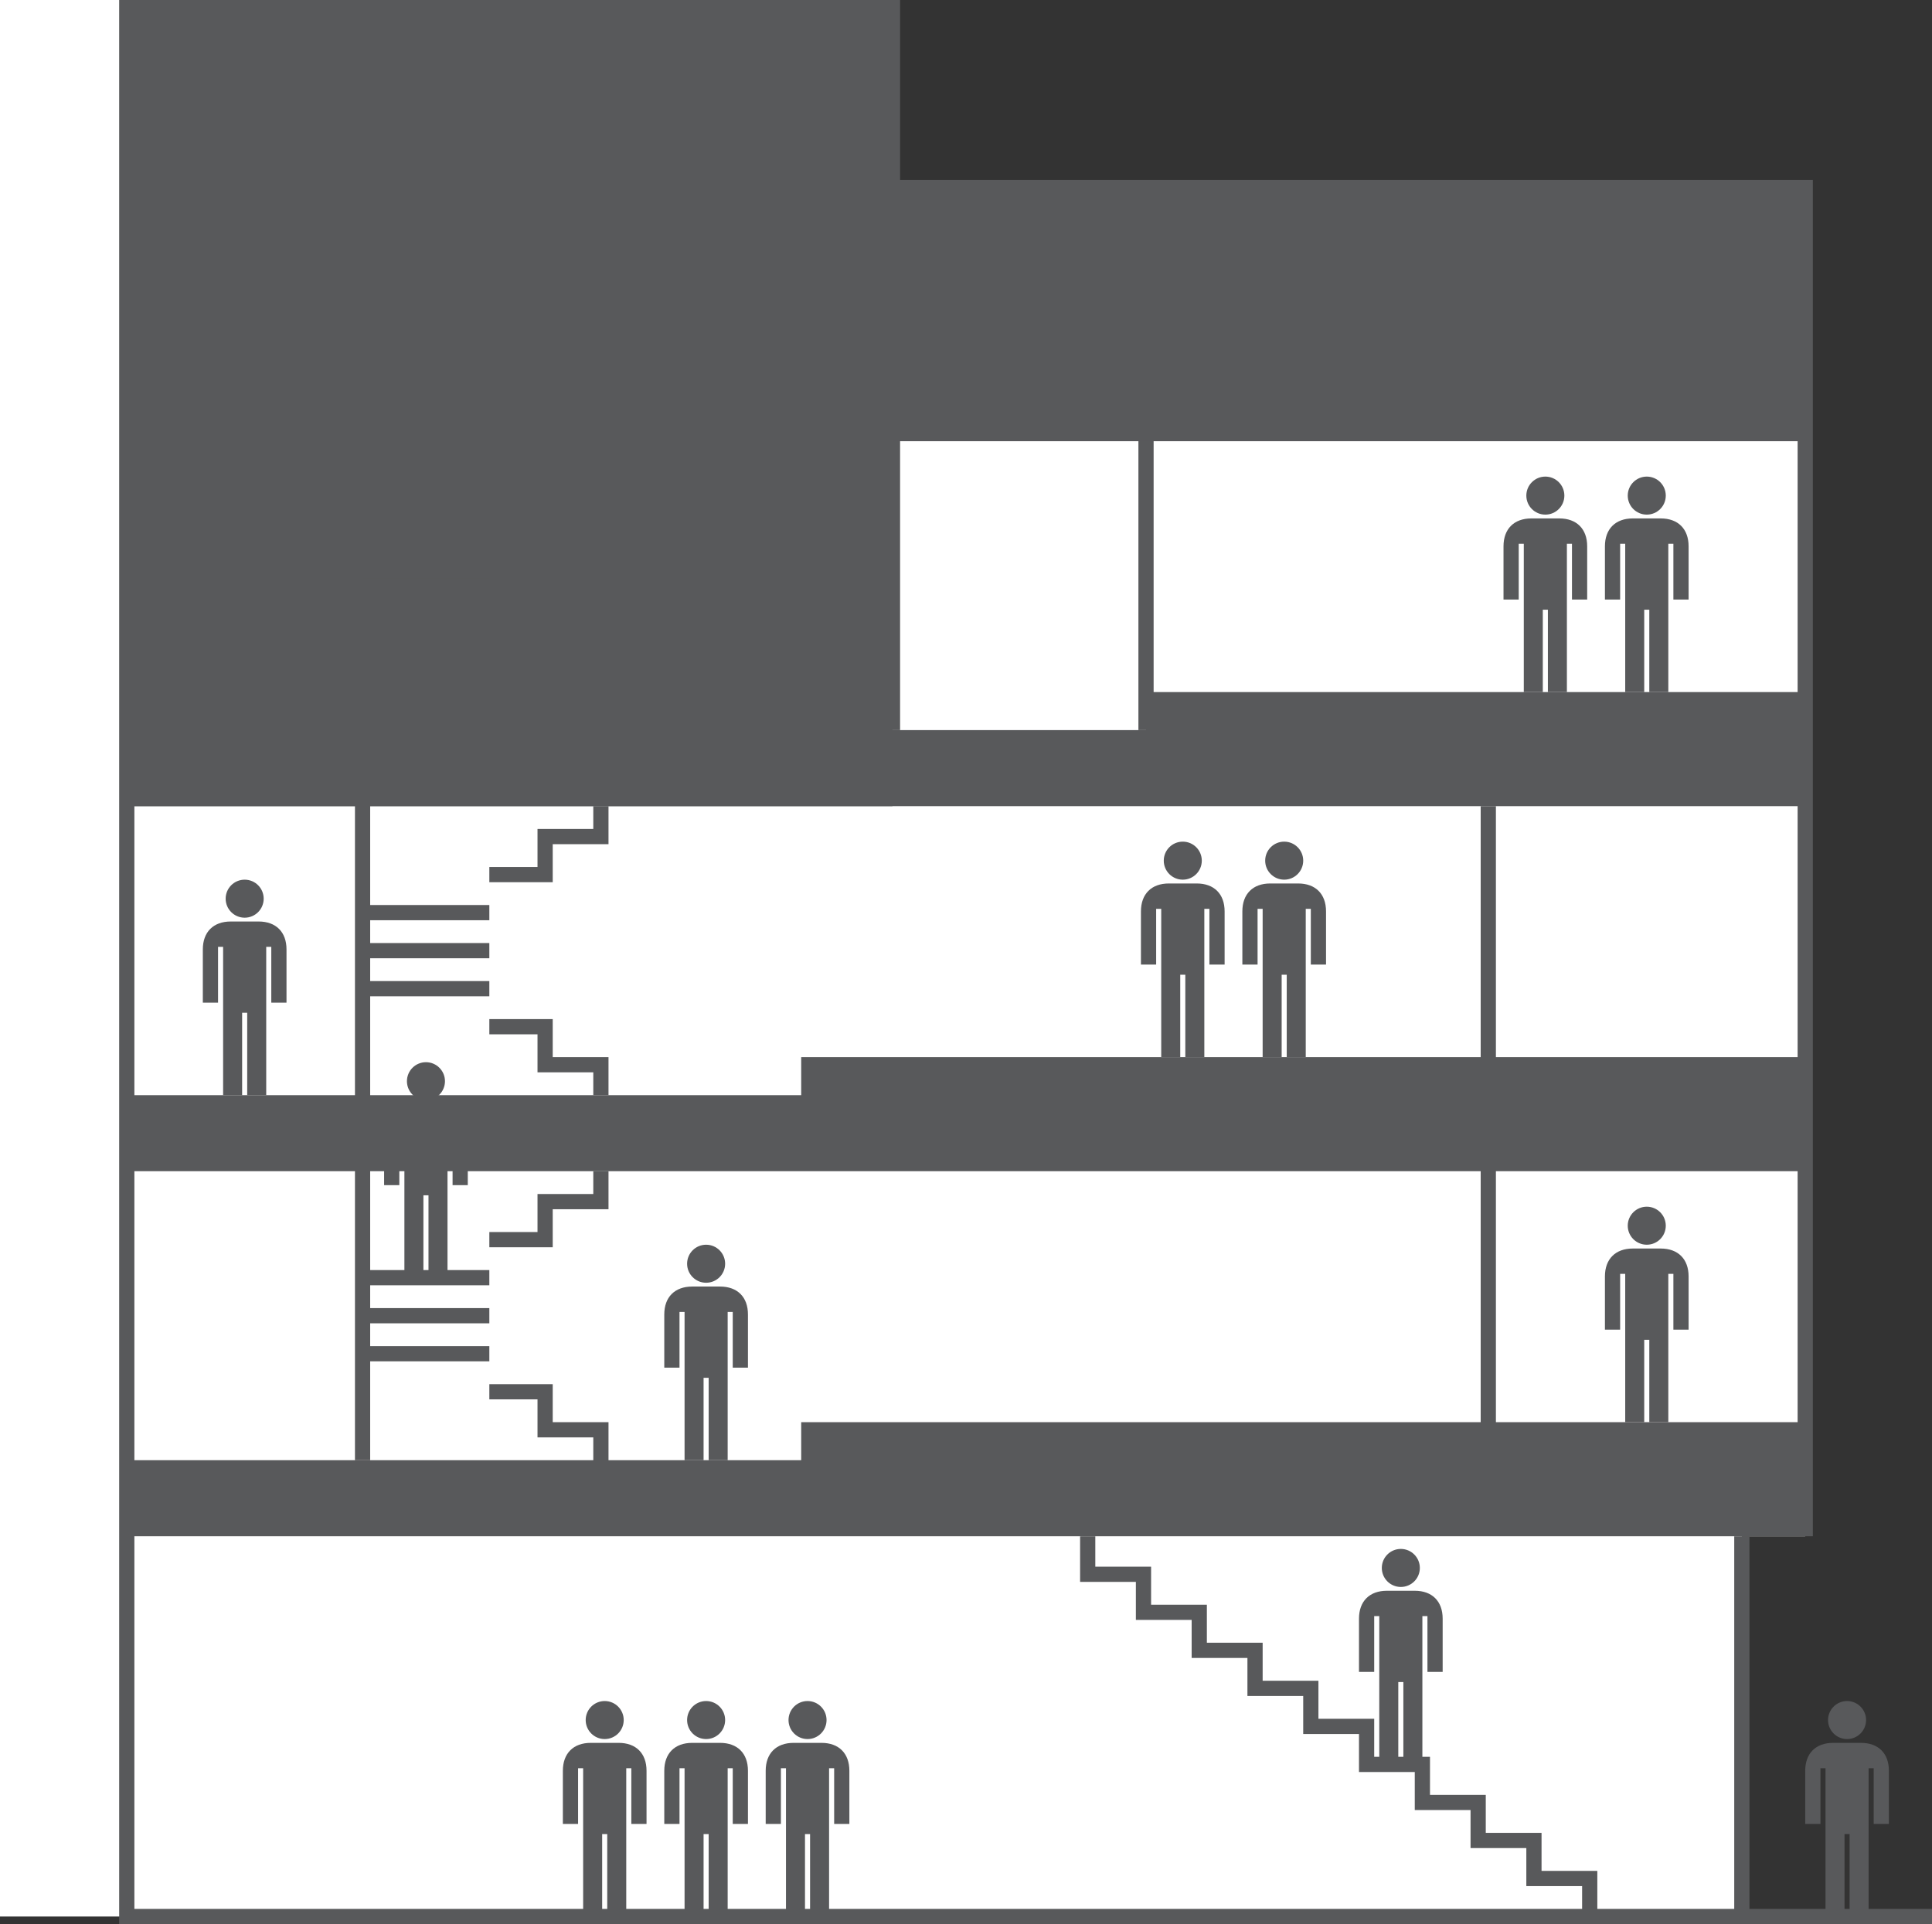 <?xml version="1.0" encoding="utf-8"?>
<!-- Generator: Adobe Illustrator 26.5.0, SVG Export Plug-In . SVG Version: 6.00 Build 0)  -->
<svg version="1.1" id="Layer_1" xmlns="http://www.w3.org/2000/svg" xmlns:xlink="http://www.w3.org/1999/xlink" x="0px" y="0px"
	 viewBox="0 0 1524 1518" style="enable-background:new 0 0 1524 1518;" xml:space="preserve">
<rect x="0" y="0" width="1524" height="1518" fill="#333333" stroke="none"/>
<style type="text/css">
	.st0{fill:#FFFFFF;}
	.st1{fill:#58595B;}
	.st2{fill:none;stroke:#58595B;stroke-width:12;stroke-miterlimit:10;}
</style>
<polygon class="st0" points="0,0 0,1512 1374,1512 1374,1212 1424,1212 1424,348 704,348 704,0 "/>
<polygon class="st1" points="1424,348 1424,148 704,148 704,0 100,0 100,636 704,636 704,348 "/>
<polyline class="st2" points="1524,1512 100,1512 100,0 "/>
<line class="st2" x1="286" y1="1152" x2="286" y2="0"/>
<polygon class="st1" points="100,1152 632,1152 632,1122 1424,1122 1424,1212 100,1212 "/>
<polygon class="st1" points="100,864 632,864 632,834 1424,834 1424,924 100,924 "/>
<polygon class="st1" points="100,576 904,576 904,546 1424,546 1424,636 100,636 "/>
<rect x="100" y="288" class="st1" width="1324" height="60"/>
<polyline class="st2" points="1424,1212 1424,148 620,148 "/>
<rect x="100" y="0" class="st1" width="520" height="60"/>
<line class="st2" x1="704" y1="0" x2="704" y2="288"/>
<line class="st2" x1="1374" y1="1212" x2="1374" y2="1512"/>
<polyline class="st2" points="858,1212 858,1242 902,1242 902,1272 946,1272 946,1302 990,1302 990,1332 1034,1332 1034,1362 
	1078,1362 1078,1392 1122,1392 1122,1422 1166,1422 1166,1452 1210,1452 1210,1482 1254,1482 1254,1512 "/>
<g>
	<line class="st2" x1="286" y1="1068" x2="386" y2="1068"/>
	<line class="st2" x1="286" y1="1038" x2="386" y2="1038"/>
	<polyline class="st2" points="386,1098 430,1098 430,1128 474,1128 474,1158 	"/>
	<polyline class="st2" points="474,924 474,948 430,948 430,978 386,978 	"/>
	<line class="st2" x1="286" y1="1008" x2="386" y2="1008"/>
</g>
<g>
	<line class="st2" x1="286" y1="780" x2="386" y2="780"/>
	<line class="st2" x1="286" y1="750" x2="386" y2="750"/>
	<polyline class="st2" points="386,810 430,810 430,840 474,840 474,864 	"/>
	<polyline class="st2" points="474,636 474,660 430,660 430,690 386,690 	"/>
	<line class="st2" x1="286" y1="720" x2="386" y2="720"/>
</g>
<g>
	<line class="st2" x1="286" y1="492" x2="386" y2="492"/>
	<line class="st2" x1="286" y1="462" x2="386" y2="462"/>
	<polyline class="st2" points="386,522 430,522 430,552 474,552 474,576 	"/>
	<polyline class="st2" points="474,348 474,372 430,372 430,402 386,402 	"/>
	<line class="st2" x1="286" y1="432" x2="386" y2="432"/>
</g>
<line class="st2" x1="1174" y1="636" x2="1174" y2="1152"/>
<line class="st2" x1="704" y1="348" x2="704" y2="576"/>
<line class="st2" x1="904" y1="348" x2="904" y2="576"/>
<g>
	<g>
		<circle class="st1" cx="1457" cy="1357" r="15"/>
	</g>
	<path class="st1" d="M1459,1447v65h15v-117h4v44h12v-42c0-13.7-8.3-22-22-22h-22c-13.7,0-22,8.3-22,22v42h12v-44h4v117h15v-65H1459
		z"/>
</g>
<g>
	<g>
		<circle class="st1" cx="1299" cy="967" r="15"/>
	</g>
	<path class="st1" d="M1301,1057v65h15v-117h4v44h12v-42c0-13.7-8.3-22-22-22h-22c-13.7,0-22,8.3-22,22v42h12v-44h4v117h15v-65H1301
		z"/>
</g>
<g>
	<g>
		<circle class="st1" cx="1299" cy="391" r="15"/>
	</g>
	<path class="st1" d="M1301,481v65h15V429h4v44h12v-42c0-13.7-8.3-22-22-22h-22c-13.7,0-22,8.3-22,22v42h12v-44h4v117h15v-65H1301z"
		/>
</g>
<g>
	<g>
		<circle class="st1" cx="1219" cy="391" r="15"/>
	</g>
	<path class="st1" d="M1221,481v65h15V429h4v44h12v-42c0-13.7-8.3-22-22-22h-22c-13.7,0-22,8.3-22,22v42h12v-44h4v117h15v-65H1221z"
		/>
</g>
<g>
	<g>
		<circle class="st1" cx="637" cy="1357" r="15"/>
	</g>
	<path class="st1" d="M639,1447v65h15v-117h4v44h12v-42c0-13.7-8.3-22-22-22h-22c-13.7,0-22,8.3-22,22v42h12v-44h4v117h15v-65H639z"
		/>
</g>
<g>
	<g>
		<circle class="st1" cx="557" cy="997" r="15"/>
	</g>
	<path class="st1" d="M559,1087v65h15v-117h4v44h12v-42c0-13.7-8.3-22-22-22h-22c-13.7,0-22,8.3-22,22v42h12v-44h4v117h15v-65H559z"
		/>
</g>
<g>
	<g>
		<circle class="st1" cx="193" cy="709" r="15"/>
	</g>
	<path class="st1" d="M195,799v65h15V747h4v44h12v-42c0-13.7-8.3-22-22-22h-22c-13.7,0-22,8.3-22,22v42h12v-44h4v117h15v-65H195z"/>
</g>
<g>
	<g>
		<circle class="st1" cx="933" cy="679" r="15"/>
	</g>
	<path class="st1" d="M935,769v65h15V717h4v44h12v-42c0-13.7-8.3-22-22-22h-22c-13.7,0-22,8.3-22,22v42h12v-44h4v117h15v-65H935z"/>
</g>
<g>
	<g>
		<circle class="st1" cx="1013" cy="679" r="15"/>
	</g>
	<path class="st1" d="M1015,769v65h15V717h4v44h12v-42c0-13.7-8.3-22-22-22h-22c-13.7,0-22,8.3-22,22v42h12v-44h4v117h15v-65H1015z"
		/>
</g>
<g>
	<g>
		<circle class="st1" cx="336" cy="853" r="15"/>
	</g>
	<path class="st1" d="M338,943v65h15V891h4v44h12v-42c0-13.7-8.3-22-22-22h-22c-13.7,0-22,8.3-22,22v42h12v-44h4v117h15v-65H338z"/>
</g>
<g>
	<g>
		<circle class="st1" cx="557" cy="1357" r="15"/>
	</g>
	<path class="st1" d="M559,1447v65h15v-117h4v44h12v-42c0-13.7-8.3-22-22-22h-22c-13.7,0-22,8.3-22,22v42h12v-44h4v117h15v-65H559z"
		/>
</g>
<g>
	<g>
		<circle class="st1" cx="477" cy="1357" r="15"/>
	</g>
	<path class="st1" d="M479,1447v65h15v-117h4v44h12v-42c0-13.7-8.3-22-22-22h-22c-13.7,0-22,8.3-22,22v42h12v-44h4v117h15v-65H479z"
		/>
</g>
<g>
	<g>
		<circle class="st1" cx="1105" cy="1237" r="15"/>
	</g>
	<path class="st1" d="M1107,1327v65h15v-117h4v44h12v-42c0-13.7-8.3-22-22-22h-22c-13.7,0-22,8.3-22,22v42h12v-44h4v117h15v-65H1107
		z"/>
</g>
</svg>
